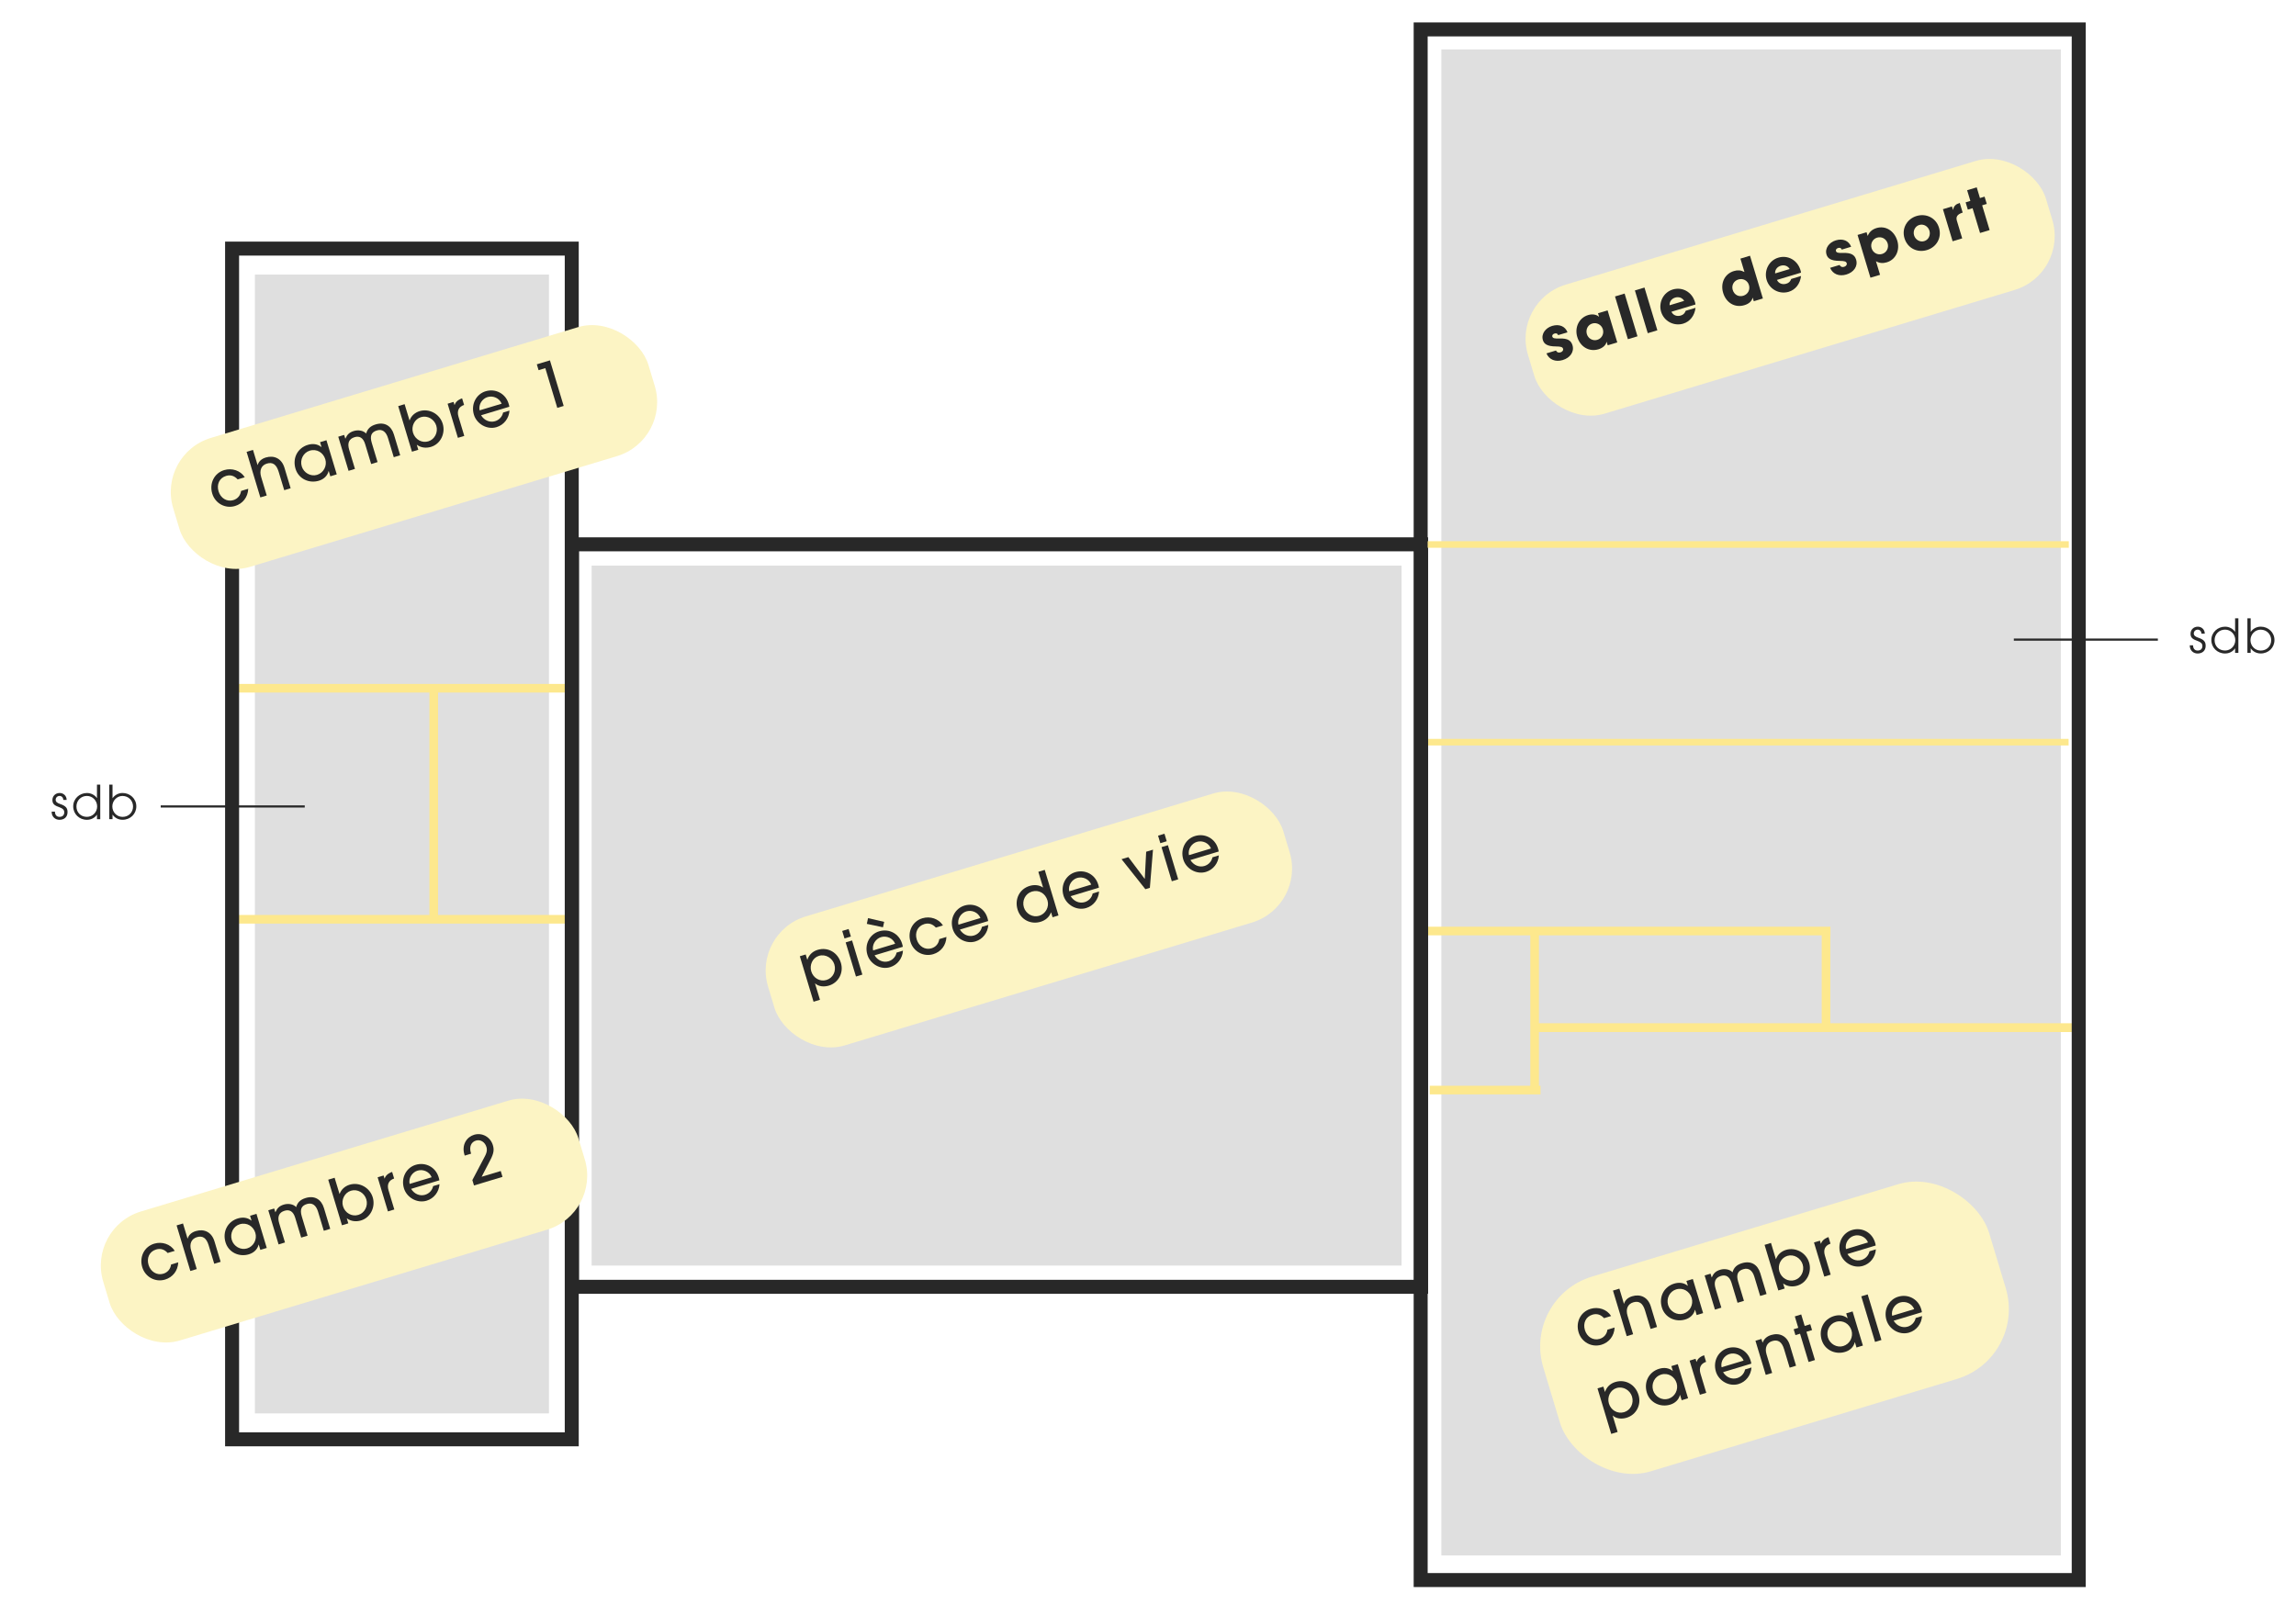 <?xml version="1.0" encoding="UTF-8"?><svg id="Calque_1" xmlns="http://www.w3.org/2000/svg" xmlns:xlink="http://www.w3.org/1999/xlink" viewBox="0 0 1065.46 744.89"><defs><style>.cls-1{opacity:.15;}.cls-1,.cls-2{fill:#282828;}.cls-3{filter:url(#drop-shadow-15);}.cls-3,.cls-4,.cls-5,.cls-6,.cls-7{fill:#fcf4c4;}.cls-4{filter:url(#drop-shadow-14);}.cls-5{filter:url(#drop-shadow-16);}.cls-8{fill:#fde88d;}.cls-6{filter:url(#drop-shadow-6);}.cls-7{filter:url(#drop-shadow-5);}.cls-9{fill:none;stroke:#282828;stroke-width:6.49px;}</style><filter id="drop-shadow-5" x="338.5" y="353.9" width="275" height="150" filterUnits="userSpaceOnUse"><feOffset dx="7" dy="7"/><feGaussianBlur result="blur" stdDeviation="5"/><feFlood flood-color="#000" flood-opacity=".25"/><feComposite in2="blur" operator="in"/><feComposite in="SourceGraphic"/></filter><filter id="drop-shadow-6" x="697.61" y="534.74" width="248" height="167" filterUnits="userSpaceOnUse"><feOffset dx="7" dy="7"/><feGaussianBlur result="blur-2" stdDeviation="5"/><feFlood flood-color="#000" flood-opacity=".25"/><feComposite in2="blur-2" operator="in"/><feComposite in="SourceGraphic"/></filter><filter id="drop-shadow-14" x="690.61" y="60.74" width="277" height="150" filterUnits="userSpaceOnUse"><feOffset dx="7" dy="7"/><feGaussianBlur result="blur-3" stdDeviation="5"/><feFlood flood-color="#000" flood-opacity=".25"/><feComposite in2="blur-3" operator="in"/><feComposite in="SourceGraphic"/></filter><filter id="drop-shadow-15" x="61.61" y="137.74" width="257" height="144" filterUnits="userSpaceOnUse"><feOffset dx="7" dy="7"/><feGaussianBlur result="blur-4" stdDeviation="5"/><feFlood flood-color="#000" flood-opacity=".25"/><feComposite in2="blur-4" operator="in"/><feComposite in="SourceGraphic"/></filter><filter id="drop-shadow-16" x="29.61" y="496.74" width="257" height="144" filterUnits="userSpaceOnUse"><feOffset dx="7" dy="7"/><feGaussianBlur result="blur-5" stdDeviation="5"/><feFlood flood-color="#000" flood-opacity=".25"/><feComposite in2="blur-5" operator="in"/><feComposite in="SourceGraphic"/></filter></defs><rect class="cls-1" x="274.54" y="262.53" width="375.86" height="324.89"/><rect class="cls-1" x="668.85" y="22.93" width="287.48" height="699.03"/><rect class="cls-8" x="660.03" y="342.96" width="299.91" height="3.05"/><rect class="cls-8" x="713.57" y="474.94" width="251.02" height="4.09"/><rect class="cls-8" x="662.48" y="430.14" width="186.94" height="4"/><rect class="cls-8" x="710.14" y="430.61" width="4" height="76.2"/><rect class="cls-8" x="845.37" y="431.39" width="4" height="45.77"/><rect class="cls-8" x="663.48" y="503.96" width="51.39" height="4"/><rect class="cls-9" x="265.45" y="252.65" width="394.03" height="344.63"/><rect class="cls-7" x="343.84" y="390.86" width="249.74" height="62.54" rx="26.18" ry="26.18" transform="translate(-101.94 153.36) rotate(-16.79)"/><path class="cls-2" d="M377.53,464.97l-6.37-21.13,2.72-.82.73,2.43.06-.02c.77-2.32,2.51-3.88,4.77-4.56,4.72-1.42,9.31,1.18,10.78,6.07,1.35,4.46-1.01,9.16-5.56,10.53-2.4.72-4.84.4-6.39-1.01l-.06.02,2.29,7.58-2.97.9ZM387.2,447.67c-.87-2.89-3.99-4.97-7.17-4.01-2.97.9-4.46,4.25-3.57,7.19.93,3.09,3.99,4.94,7.07,4.01,3.06-.92,4.58-4.16,3.66-7.19Z"/><path class="cls-2" d="M391.88,435.59l-1.05-3.49,2.97-.9,1.05,3.49-2.97.9ZM397.21,453.26l-4.78-15.84,2.97-.9,4.78,15.84-2.97.9Z"/><path class="cls-2" d="M405.84,443.42c1.48,2.42,4.08,3.48,6.51,2.75,1.86-.56,3.31-2.06,3.71-4.02l2.97-.9c-.25,3.63-2.58,6.64-5.98,7.67-4.46,1.35-9.25-1.51-10.53-5.74-1.51-5,1.21-9.63,5.42-10.9,4.66-1.41,9.29,1.13,10.66,5.67.15.49.28.94.36,1.51l-13.12,3.96ZM402.25,428.82l.57-2.67,7.48,1.74-.55,2.51-7.49-1.58ZM415.39,438.05c-1.04-2.62-4-3.85-6.54-3.08-2.43.73-4.28,3.38-3.69,6.17l10.23-3.09Z"/><path class="cls-2" d="M439.2,434.89c-.18,3.95-2.59,6.93-6.11,7.99-4.55,1.37-9.22-1.21-10.59-5.73-1.44-4.77.9-9.53,5.53-10.93,3.6-1.09,7.57.18,9.55,3.33l-3.29.99c-1.45-1.59-3.21-2.27-5.36-1.63-3.12.94-4.49,3.94-3.51,7.17.95,3.14,3.84,4.98,6.84,4.08,2.03-.61,3.33-2.19,3.61-4.27l3.32-1Z"/><path class="cls-2" d="M445.44,431.47c1.48,2.42,4.08,3.48,6.51,2.75,1.86-.56,3.31-2.06,3.71-4.02l2.97-.9c-.25,3.63-2.58,6.64-5.98,7.67-4.46,1.35-9.25-1.51-10.53-5.74-1.51-5,1.21-9.63,5.42-10.9,4.66-1.41,9.29,1.13,10.66,5.67.15.49.28.94.36,1.51l-13.12,3.96ZM454.98,426.1c-1.04-2.62-4-3.85-6.54-3.08-2.43.73-4.28,3.38-3.69,6.17l10.23-3.09Z"/><path class="cls-2" d="M488.44,425.74l-.68-2.26-.06.02c-.71,2.09-2.49,3.65-4.8,4.35-4.6,1.39-9.29-1-10.69-5.66-1.46-4.83.86-9.55,5.58-10.98,2.14-.65,4.41-.49,6.18.73l.06-.02-2.19-7.26,2.97-.9,6.38,21.16-2.74.83ZM478.83,413.85c-3.03.91-4.64,4.17-3.7,7.29.9,2.97,4.11,4.84,7.09,3.94,3-.91,4.78-4.12,3.87-7.13-.97-3.23-3.92-5.12-7.26-4.11Z"/><path class="cls-2" d="M496.84,415.97c1.48,2.42,4.08,3.48,6.51,2.75,1.86-.56,3.31-2.06,3.71-4.02l2.97-.9c-.25,3.63-2.58,6.64-5.98,7.67-4.46,1.35-9.25-1.51-10.53-5.74-1.51-5,1.21-9.63,5.42-10.9,4.66-1.41,9.29,1.13,10.66,5.67.15.49.28.94.36,1.51l-13.12,3.96ZM506.39,410.59c-1.04-2.62-4-3.85-6.54-3.08-2.43.73-4.28,3.38-3.69,6.17l10.23-3.09Z"/><path class="cls-2" d="M531.52,412.74l-11.07-13.94,3.17-.96,7.56,10.07.06-.02.64-12.55,3.17-.96-1.45,17.72-2.09.63Z"/><path class="cls-2" d="M538.45,391.37l-1.05-3.49,2.97-.9,1.05,3.49-2.97.9ZM543.78,409.04l-4.78-15.84,2.97-.9,4.78,15.84-2.97.9Z"/><path class="cls-2" d="M552.42,399.2c1.48,2.42,4.08,3.48,6.51,2.75,1.86-.56,3.31-2.06,3.71-4.02l2.97-.9c-.25,3.63-2.58,6.64-5.98,7.67-4.46,1.35-9.25-1.51-10.53-5.75-1.51-5,1.21-9.63,5.42-10.9,4.66-1.41,9.29,1.13,10.66,5.67.15.49.28.94.36,1.51l-13.12,3.96ZM561.96,393.83c-1.04-2.62-4-3.85-6.54-3.08-2.43.73-4.28,3.38-3.69,6.17l10.23-3.09Z"/><rect class="cls-6" x="706.68" y="564.45" width="216.1" height="94.41" rx="33.86" ry="33.86" transform="translate(-141.94 261.37) rotate(-16.79)"/><path class="cls-2" d="M749.26,616.18c-.18,3.95-2.59,6.93-6.11,7.99-4.55,1.37-9.22-1.21-10.59-5.73-1.44-4.77.9-9.53,5.53-10.93,3.6-1.09,7.57.18,9.55,3.33l-3.29.99c-1.45-1.59-3.21-2.27-5.36-1.63-3.12.94-4.49,3.94-3.51,7.17.95,3.14,3.84,4.98,6.84,4.08,2.03-.61,3.33-2.19,3.61-4.27l3.32-1Z"/><path class="cls-2" d="M765.97,616.85l-2.6-8.61c-1.03-3.4-2.81-4.55-5.44-3.76-2.6.78-3.6,3.15-2.67,6.23l2.59,8.58-2.97.9-6.38-21.16,2.97-.9,2.11,7,.06-.02c.52-1.69,1.82-2.86,3.79-3.45,3.77-1.14,7.33.41,8.64,4.75l2.87,9.52-2.97.9Z"/><path class="cls-2" d="M787.35,610.4l-.74-2.46-.06.02c-.55,2.22-2.25,3.8-4.51,4.48-4.63,1.4-9.46-.95-10.84-5.53-1.53-5.06,1.04-9.7,5.7-11.11,2.32-.7,4.52-.43,6.29,1l.06-.02-.67-2.23,2.97-.9,4.78,15.84-2.97.9ZM785.03,602.49c-.93-3.09-3.94-4.99-7.23-4-2.97.9-4.64,4.17-3.7,7.29.9,2.97,4.11,4.84,7.09,3.94,3.09-.93,4.74-4.24,3.84-7.24Z"/><path class="cls-2" d="M816.8,601.52l-2.67-8.86c-.91-3-2.67-4.31-5.16-3.56-2.63.79-3.33,2.6-2.38,5.77l2.69,8.92-2.97.9-2.78-9.21c-.94-3.12-2.77-3.91-4.91-3.26-2.63.79-3.45,2.73-2.51,5.84l2.68,8.89-2.97.9-4.78-15.84,2.74-.83.52,1.72.06-.02c.83-1.9,1.84-2.89,3.9-3.52,2.06-.62,4.42-.24,5.72,1.18.6-2.15,1.91-3.48,4.43-4.24,4.12-1.24,7.24.62,8.47,4.71l2.9,9.61-2.97.9Z"/><path class="cls-2" d="M825.23,598.97l-6.38-21.16,2.97-.9,2.27,7.52.06-.02c.76-2.13,2.5-3.62,4.64-4.27,4.49-1.35,9.34,1.3,10.72,5.87,1.34,4.43-.98,9.37-5.44,10.72-2.29.69-4.68.41-6.53-.96l-.06.02.69,2.29-2.94.89ZM836.54,586.92c-.91-3-4.07-4.92-7.13-3.99-2.94.89-4.6,4.19-3.69,7.2.95,3.15,4.08,4.94,7.11,4.03,2.92-.88,4.64-4.15,3.71-7.23Z"/><path class="cls-2" d="M846.56,592.54l-4.78-15.84,2.77-.84.43,1.43.06-.02c.4-1.27,1.42-2.33,3.47-3.07l.92,3.06c-2.55.86-3.39,2.83-2.59,5.49l2.68,8.89-2.97.9Z"/><path class="cls-2" d="M857.31,582.06c1.48,2.42,4.08,3.48,6.51,2.75,1.86-.56,3.31-2.06,3.71-4.02l2.97-.9c-.25,3.63-2.58,6.64-5.98,7.67-4.46,1.35-9.25-1.51-10.53-5.74-1.51-5,1.21-9.63,5.42-10.9,4.66-1.41,9.29,1.13,10.66,5.67.15.49.28.94.36,1.51l-13.12,3.96ZM866.85,576.68c-1.04-2.62-4-3.85-6.54-3.08-2.43.73-4.28,3.38-3.69,6.17l10.23-3.09Z"/><path class="cls-2" d="M747.69,665.56l-6.37-21.13,2.72-.82.73,2.43.06-.02c.77-2.32,2.51-3.88,4.77-4.56,4.72-1.42,9.31,1.18,10.78,6.07,1.35,4.46-1.01,9.16-5.56,10.53-2.4.72-4.84.4-6.39-1.01l-.06.02,2.29,7.58-2.97.9ZM757.35,648.27c-.87-2.89-3.99-4.97-7.17-4.01-2.97.9-4.46,4.25-3.57,7.19.93,3.09,3.99,4.94,7.07,4.01,3.06-.92,4.58-4.16,3.66-7.19Z"/><path class="cls-2" d="M780.38,649.93l-.74-2.46-.06.02c-.55,2.22-2.25,3.8-4.51,4.48-4.63,1.4-9.46-.95-10.84-5.53-1.53-5.06,1.03-9.7,5.69-11.11,2.32-.7,4.52-.43,6.29,1l.06-.02-.67-2.23,2.97-.9,4.78,15.84-2.97.9ZM778.05,642.02c-.93-3.09-3.94-4.99-7.23-4-2.97.9-4.64,4.17-3.7,7.29.9,2.97,4.11,4.84,7.08,3.94,3.09-.93,4.74-4.24,3.84-7.24Z"/><path class="cls-2" d="M788.84,647.38l-4.78-15.84,2.77-.84.43,1.43.06-.02c.4-1.27,1.42-2.33,3.47-3.07l.92,3.06c-2.55.86-3.39,2.83-2.59,5.49l2.68,8.89-2.97.9Z"/><path class="cls-2" d="M799.59,636.9c1.48,2.42,4.08,3.48,6.51,2.75,1.86-.56,3.31-2.06,3.71-4.02l2.97-.9c-.25,3.63-2.58,6.64-5.98,7.67-4.46,1.35-9.25-1.51-10.53-5.74-1.51-5,1.21-9.63,5.41-10.9,4.66-1.41,9.29,1.13,10.66,5.67.15.49.28.94.36,1.51l-13.12,3.96ZM809.13,631.53c-1.04-2.62-4-3.85-6.54-3.08-2.43.73-4.28,3.38-3.69,6.17l10.23-3.09Z"/><path class="cls-2" d="M830.49,634.81l-2.6-8.63c-1.01-3.34-2.8-4.52-5.43-3.73-2.6.78-3.6,3.17-2.7,6.15l2.61,8.66-2.97.9-4.78-15.84,2.77-.84.51,1.69.06-.02c.71-1.87,2.16-2.96,3.99-3.51,3.8-1.15,7.33.41,8.65,4.78l2.86,9.49-2.97.9Z"/><path class="cls-2" d="M839.27,632.17l-3.96-13.12-2.14.65-.82-2.72,2.14-.65-1.6-5.32,2.97-.9,1.6,5.32,2.6-.78.82,2.72-2.6.78,3.96,13.12-2.97.9Z"/><path class="cls-2" d="M861.51,625.46l-.74-2.46-.06.02c-.55,2.22-2.25,3.8-4.51,4.48-4.63,1.4-9.46-.95-10.84-5.53-1.53-5.06,1.03-9.7,5.69-11.11,2.32-.7,4.52-.43,6.29,1l.06-.02-.67-2.23,2.97-.9,4.78,15.84-2.97.9ZM859.19,617.55c-.93-3.09-3.94-4.99-7.23-4-2.97.9-4.64,4.17-3.7,7.29.9,2.97,4.11,4.84,7.09,3.94,3.09-.93,4.74-4.24,3.84-7.24Z"/><path class="cls-2" d="M870.11,622.86l-6.38-21.16,2.97-.9,6.38,21.16-2.97.9Z"/><path class="cls-2" d="M878.75,613.02c1.48,2.42,4.08,3.48,6.51,2.75,1.86-.56,3.31-2.06,3.71-4.02l2.97-.9c-.25,3.63-2.58,6.64-5.98,7.67-4.46,1.35-9.25-1.51-10.53-5.74-1.51-5,1.21-9.63,5.42-10.9,4.66-1.41,9.29,1.13,10.66,5.67.15.49.28.94.36,1.51l-13.12,3.96ZM888.29,607.64c-1.04-2.62-4-3.85-6.54-3.08-2.43.73-4.28,3.38-3.69,6.17l10.23-3.09Z"/><rect class="cls-8" x="660.12" y="251.2" width="299.91" height="3.05"/><rect class="cls-9" x="659.26" y="13.65" width="305.37" height="719.74"/><rect class="cls-2" x="934.52" y="296.38" width="66.84" height="1"/><path class="cls-2" d="M1021.61,294.11c-.09-1.15-.8-1.86-1.78-1.86s-1.8.76-1.8,1.78c0,.87.61,1.47,2.06,1.95,2.88.95,3.45,2.1,3.45,3.79,0,2.17-1.45,3.56-3.73,3.56-2.04,0-3.64-1.45-3.64-3.71v-.09h1.52c.02,1.58.85,2.43,2.12,2.43,1.37,0,2.21-.76,2.21-2.12,0-1.15-.74-1.78-2.1-2.28-2.08-.76-3.4-1.34-3.4-3.38,0-1.91,1.43-3.3,3.38-3.3,1.78,0,3.23,1.34,3.23,3.23h-1.52Z"/><path class="cls-2" d="M1037.2,303.04v-2.08h-.04c-1.04,1.54-2.78,2.36-4.62,2.36-3.56,0-6.37-2.69-6.37-6.24s2.91-6.2,6.37-6.2c1.84,0,3.6.87,4.62,2.34h.04v-6.22h1.52v16.05h-1.52ZM1037.29,297.12c0-2.65-2.06-4.88-4.77-4.88s-4.84,2.1-4.84,4.9,2.04,4.81,4.86,4.81c2.62,0,4.75-2.15,4.75-4.84Z"/><path class="cls-2" d="M1042.91,303.04v-16.05h1.52v6.27h.04c1.02-1.45,2.71-2.39,4.62-2.39,3.47,0,6.38,2.65,6.38,6.2s-2.78,6.24-6.38,6.24c-1.84,0-3.56-.82-4.62-2.36h-.04v2.08h-1.52ZM1049.07,292.25c-2.6,0-4.73,2.19-4.73,4.88s2.08,4.84,4.75,4.84c2.82,0,4.86-2.1,4.86-4.81s-2.06-4.9-4.88-4.9Z"/><rect class="cls-4" x="696.47" y="97.45" width="251.06" height="62.54" rx="26.18" ry="26.18" transform="translate(-2.15 242.89) rotate(-16.79)"/><path class="cls-2" d="M723.04,155.54c-.29-.85-.98-.93-1.71-.71-.75.23-1.16.82-.99,1.38.24.8,1.09.99,3.31.9,3.82-.13,5.4.94,6.06,3.12.94,3.11-1.15,5.88-4.53,6.89-3.35,1.01-6.31-.17-7.55-3.1l4.42-1.33c.42.9,1.22,1.12,2.1.86.78-.23,1.42-.92,1.21-1.62-.25-.83-.89-1.11-3.32-1.13-4.1-.02-5.54-1.2-6.06-2.94-.89-2.95,1.3-5.69,4.3-6.59,3.22-.97,6.03.11,7.12,2.97l-4.37,1.32Z"/><path class="cls-2" d="M746.05,160.27l-.49-1.61-.05.02c-.25,1.51-1.77,2.85-3.73,3.44-4.4,1.33-8.5-1.21-9.85-5.71-1.33-4.4.8-8.9,5.06-10.18,1.82-.55,3.73-.34,5,.77l.05-.02-.48-1.58,4.45-1.34,4.49,14.88-4.45,1.34ZM743.8,152.81c-.63-2.09-2.83-3.27-4.92-2.64-2.04.61-3.14,2.79-2.49,4.93.62,2.06,2.77,3.26,4.83,2.64,2.09-.63,3.23-2.79,2.58-4.93Z"/><path class="cls-2" d="M755.43,157.44l-5.98-19.84,4.45-1.34,5.98,19.84-4.45,1.34Z"/><path class="cls-2" d="M764.65,154.65l-5.98-19.84,4.45-1.34,5.98,19.84-4.45,1.34Z"/><path class="cls-2" d="M775.63,144.7c.75,1.62,2.51,2.31,4.33,1.76,1.21-.36,1.85-1.05,2.29-2.21l4.56-1.37c-.44,3.67-2.58,6.39-5.71,7.34-4.29,1.29-8.92-1.08-10.26-5.5-1.29-4.29,1.02-9.02,5.39-10.34,4.45-1.34,8.91,1.14,10.3,5.75.13.43.21.79.25,1.21l-11.15,3.36ZM781.53,139.65c-.81-1.42-2.46-2.04-4.17-1.52-1.61.48-2.71,1.87-2.58,3.56l6.76-2.04Z"/><path class="cls-2" d="M813.84,139.81l-.49-1.61-.05.02c-.42,1.62-1.7,2.79-3.82,3.43-4.5,1.36-8.5-1.21-9.85-5.71-1.34-4.45.64-8.82,4.99-10.13,1.72-.52,3.26-.43,4.9.45l-1.88-6.22,4.45-1.34,5.98,19.84-4.24,1.28ZM811.6,132.3c-.62-2.06-2.71-3.25-4.9-2.59-2.09.63-3.28,2.69-2.63,4.86.68,2.25,2.74,3.36,4.88,2.71,2.17-.66,3.31-2.78,2.65-4.98Z"/><path class="cls-2" d="M824.6,129.93c.75,1.62,2.51,2.31,4.33,1.76,1.21-.36,1.85-1.05,2.29-2.21l4.56-1.38c-.44,3.67-2.58,6.39-5.71,7.34-4.29,1.29-8.92-1.08-10.26-5.5-1.29-4.29,1.02-9.02,5.39-10.34,4.45-1.34,8.91,1.14,10.3,5.75.13.43.21.79.25,1.21l-11.15,3.36ZM830.5,124.87c-.81-1.42-2.46-2.04-4.17-1.52-1.61.49-2.71,1.87-2.58,3.56l6.76-2.04Z"/><path class="cls-2" d="M854.66,115.83c-.29-.85-.98-.93-1.71-.71-.75.23-1.16.82-.99,1.38.24.8,1.09.99,3.31.9,3.82-.13,5.4.94,6.06,3.12.94,3.11-1.15,5.88-4.53,6.89-3.35,1.01-6.31-.17-7.55-3.1l4.42-1.33c.42.9,1.22,1.12,2.1.86.78-.23,1.42-.92,1.21-1.62-.25-.83-.89-1.11-3.32-1.13-4.1-.02-5.54-1.2-6.06-2.94-.89-2.95,1.3-5.69,4.3-6.59,3.22-.97,6.03.11,7.12,2.97l-4.37,1.32Z"/><path class="cls-2" d="M867.98,128.89l-5.98-19.84,4.18-1.26.49,1.64.08-.02c.73-1.83,2.17-2.99,4.02-3.55,4.24-1.28,8.28,1.27,9.68,5.91,1.28,4.24-.62,8.7-4.88,9.98-1.74.53-3.43.45-5.03-.5l1.9,6.3-4.45,1.34ZM875.96,112.97c-.63-2.09-2.76-3.32-4.9-2.67-2.04.61-3.2,2.78-2.55,4.92.63,2.09,2.75,3.29,4.87,2.66,2.12-.64,3.21-2.84,2.59-4.9Z"/><path class="cls-2" d="M894.18,116.07c-4.53,1.37-9.03-.93-10.4-5.49-1.39-4.61,1.18-8.98,5.63-10.33,4.48-1.35,9.03.93,10.38,5.44,1.41,4.66-1.14,9.03-5.61,10.38ZM895.36,107.09c-.6-1.98-2.63-3.3-4.72-2.67-1.96.59-3.02,2.78-2.41,4.82.61,2.04,2.69,3.28,4.7,2.68,2.09-.63,3.03-2.85,2.43-4.83Z"/><path class="cls-2" d="M906.11,111.98l-4.49-14.88,4.18-1.26.48,1.58.05-.02c.3-1.82,1.38-2.7,3.1-3.21l1.35,4.48c-2.65.83-3.2,2.08-2.69,3.77l2.47,8.2-4.45,1.34Z"/><path class="cls-2" d="M918.84,108.14l-3.47-11.5-2.2.66-1.02-3.38,2.2-.66-1.5-4.96,4.45-1.34,1.5,4.96,2.14-.65,1.02,3.38-2.14.65,3.47,11.5-4.45,1.34Z"/><rect class="cls-1" x="118.28" y="127.44" width="136.46" height="528.59"/><rect class="cls-8" x="107" y="317.45" width="159.62" height="4"/><rect class="cls-8" x="107.5" y="424.69" width="159.62" height="4"/><rect class="cls-8" x="199.28" y="319.18" width="4" height="108.8"/><rect class="cls-9" x="107.7" y="115.39" width="157.62" height="552.68"/><rect class="cls-3" x="68.2" y="171.54" width="230.34" height="62.54" rx="26.18" ry="26.18" transform="translate(-50.76 61.61) rotate(-16.79)"/><path class="cls-2" d="M115.2,226.87c-.18,3.95-2.59,6.93-6.11,7.99-4.55,1.37-9.22-1.21-10.59-5.73-1.44-4.77.9-9.53,5.53-10.93,3.6-1.09,7.57.18,9.55,3.33l-3.29.99c-1.45-1.59-3.21-2.27-5.36-1.63-3.12.94-4.49,3.94-3.51,7.17.95,3.14,3.84,4.98,6.84,4.08,2.03-.61,3.33-2.19,3.61-4.27l3.32-1Z"/><path class="cls-2" d="M131.9,227.54l-2.6-8.61c-1.03-3.4-2.81-4.55-5.44-3.76-2.6.78-3.6,3.15-2.67,6.23l2.59,8.58-2.97.9-6.38-21.16,2.97-.9,2.11,7,.06-.02c.52-1.69,1.82-2.86,3.79-3.45,3.77-1.14,7.33.41,8.64,4.75l2.87,9.52-2.97.9Z"/><path class="cls-2" d="M153.29,221.09l-.74-2.46-.06.02c-.55,2.22-2.25,3.8-4.51,4.48-4.63,1.4-9.46-.95-10.84-5.53-1.53-5.06,1.04-9.7,5.7-11.11,2.32-.7,4.52-.43,6.29,1l.06-.02-.67-2.23,2.97-.9,4.78,15.84-2.97.9ZM150.96,213.18c-.93-3.09-3.94-4.99-7.23-4-2.97.9-4.64,4.17-3.7,7.29.9,2.97,4.11,4.84,7.09,3.94,3.09-.93,4.74-4.24,3.84-7.24Z"/><path class="cls-2" d="M182.73,212.21l-2.67-8.86c-.91-3-2.67-4.31-5.16-3.56-2.63.79-3.33,2.6-2.38,5.77l2.69,8.92-2.97.9-2.78-9.21c-.94-3.12-2.77-3.91-4.91-3.26-2.63.79-3.45,2.73-2.51,5.84l2.68,8.89-2.97.9-4.78-15.84,2.74-.83.52,1.72.06-.02c.83-1.9,1.84-2.89,3.9-3.52,2.06-.62,4.42-.24,5.72,1.18.6-2.15,1.91-3.48,4.43-4.24,4.12-1.24,7.24.62,8.47,4.71l2.9,9.61-2.97.9Z"/><path class="cls-2" d="M191.17,209.66l-6.38-21.16,2.97-.9,2.27,7.52.06-.02c.76-2.13,2.5-3.62,4.64-4.27,4.49-1.35,9.34,1.3,10.72,5.87,1.34,4.43-.98,9.37-5.44,10.72-2.29.69-4.68.41-6.53-.96l-.06.02.69,2.29-2.94.89ZM202.47,197.61c-.91-3-4.07-4.92-7.13-3.99-2.94.89-4.6,4.19-3.69,7.2.95,3.15,4.08,4.94,7.11,4.03,2.92-.88,4.64-4.15,3.71-7.23Z"/><path class="cls-2" d="M212.49,203.23l-4.78-15.84,2.77-.84.43,1.43.06-.02c.4-1.27,1.42-2.33,3.47-3.07l.92,3.06c-2.55.86-3.39,2.83-2.59,5.49l2.68,8.89-2.97.9Z"/><path class="cls-2" d="M223.24,192.75c1.48,2.42,4.08,3.48,6.51,2.75,1.86-.56,3.31-2.06,3.71-4.02l2.97-.9c-.25,3.63-2.58,6.64-5.98,7.67-4.46,1.35-9.25-1.51-10.53-5.74-1.51-5,1.21-9.63,5.42-10.9,4.66-1.41,9.29,1.13,10.66,5.67.15.49.28.94.36,1.51l-13.12,3.96ZM232.79,187.38c-1.04-2.62-4-3.85-6.54-3.08-2.43.73-4.28,3.38-3.69,6.17l10.23-3.09Z"/><path class="cls-2" d="M258.61,189.32l-5.56-18.44-3.12.94-.82-2.72,6.09-1.84,6.38,21.16-2.97.9Z"/><rect class="cls-5" x="35.73" y="530.6" width="230.34" height="62.54" rx="26.18" ry="26.18" transform="translate(-155.85 67.53) rotate(-16.79)"/><path class="cls-2" d="M82.72,585.93c-.18,3.95-2.59,6.93-6.11,7.99-4.55,1.37-9.22-1.21-10.59-5.73-1.44-4.77.9-9.53,5.53-10.93,3.6-1.09,7.57.18,9.55,3.33l-3.29.99c-1.45-1.59-3.21-2.27-5.36-1.63-3.12.94-4.49,3.94-3.51,7.17.95,3.14,3.84,4.98,6.84,4.08,2.03-.61,3.33-2.19,3.61-4.27l3.32-1Z"/><path class="cls-2" d="M99.42,586.6l-2.6-8.61c-1.03-3.4-2.81-4.55-5.44-3.76-2.6.78-3.6,3.15-2.67,6.23l2.59,8.58-2.97.9-6.38-21.16,2.97-.9,2.11,7,.06-.02c.52-1.69,1.82-2.86,3.79-3.45,3.77-1.14,7.33.41,8.64,4.75l2.87,9.52-2.97.9Z"/><path class="cls-2" d="M120.81,580.15l-.74-2.46-.06.02c-.55,2.22-2.25,3.8-4.51,4.48-4.63,1.4-9.46-.95-10.84-5.53-1.53-5.06,1.04-9.7,5.7-11.11,2.32-.7,4.52-.43,6.29,1l.06-.02-.67-2.23,2.97-.9,4.78,15.84-2.97.9ZM118.49,572.24c-.93-3.09-3.94-4.99-7.23-4-2.97.9-4.64,4.17-3.7,7.29.9,2.97,4.11,4.84,7.09,3.94,3.09-.93,4.74-4.24,3.84-7.24Z"/><path class="cls-2" d="M150.26,571.27l-2.67-8.86c-.91-3-2.67-4.31-5.16-3.56-2.63.79-3.33,2.6-2.38,5.77l2.69,8.92-2.97.9-2.78-9.21c-.94-3.12-2.77-3.91-4.91-3.26-2.63.79-3.45,2.73-2.51,5.84l2.68,8.89-2.97.9-4.78-15.84,2.74-.83.52,1.72.06-.02c.83-1.9,1.84-2.89,3.9-3.52,2.06-.62,4.42-.24,5.72,1.18.6-2.15,1.91-3.48,4.43-4.24,4.12-1.24,7.24.62,8.47,4.71l2.9,9.61-2.97.9Z"/><path class="cls-2" d="M158.69,568.72l-6.38-21.16,2.97-.9,2.27,7.52.06-.02c.76-2.13,2.5-3.62,4.64-4.27,4.49-1.35,9.34,1.3,10.72,5.87,1.34,4.43-.98,9.37-5.44,10.72-2.29.69-4.68.41-6.53-.96l-.06.02.69,2.29-2.94.89ZM169.99,556.67c-.91-3-4.07-4.92-7.13-3.99-2.94.89-4.6,4.19-3.69,7.2.95,3.15,4.08,4.94,7.11,4.03,2.92-.88,4.64-4.15,3.71-7.23Z"/><path class="cls-2" d="M180.02,562.29l-4.78-15.84,2.77-.84.43,1.43.06-.02c.4-1.27,1.42-2.33,3.47-3.07l.92,3.06c-2.55.86-3.39,2.83-2.59,5.49l2.68,8.89-2.97.9Z"/><path class="cls-2" d="M190.77,551.81c1.48,2.42,4.08,3.48,6.51,2.75,1.86-.56,3.31-2.06,3.71-4.02l2.97-.9c-.25,3.63-2.58,6.64-5.98,7.67-4.46,1.35-9.25-1.51-10.53-5.74-1.51-5,1.21-9.63,5.42-10.9,4.66-1.41,9.29,1.13,10.66,5.67.15.49.28.94.36,1.51l-13.12,3.96ZM200.31,546.43c-1.04-2.62-4-3.85-6.54-3.08-2.43.73-4.28,3.38-3.69,6.17l10.23-3.09Z"/><path class="cls-2" d="M219.95,550.24l-.75-2.49,5.87-11.16c1.19-2.26.87-3.54.65-4.25-.66-2.17-2.7-3.58-4.85-2.94-2.26.68-3.2,2.93-2.37,5.68l.12.4-2.97.9-.11-.37c-1.44-4.77,1.15-8.3,4.46-9.3,3.77-1.14,7.58,1.05,8.72,4.82.63,2.09.45,3.76-1.17,6.87l-4.04,7.8,8.86-2.67.82,2.72-13.24,3.99Z"/><rect class="cls-2" x="74.58" y="373.82" width="66.84" height="1"/><path class="cls-2" d="M29.41,371.3c-.09-1.15-.8-1.86-1.78-1.86s-1.8.76-1.8,1.78c0,.87.61,1.47,2.06,1.95,2.88.95,3.45,2.1,3.45,3.79,0,2.17-1.45,3.56-3.73,3.56-2.04,0-3.64-1.45-3.64-3.71v-.09h1.52c.02,1.58.85,2.43,2.12,2.43,1.37,0,2.21-.76,2.21-2.12,0-1.15-.74-1.78-2.1-2.28-2.08-.76-3.4-1.34-3.4-3.38,0-1.91,1.43-3.3,3.38-3.3,1.78,0,3.23,1.34,3.23,3.23h-1.52Z"/><path class="cls-2" d="M45,380.24v-2.08h-.04c-1.04,1.54-2.78,2.36-4.62,2.36-3.56,0-6.37-2.69-6.37-6.24s2.91-6.2,6.37-6.2c1.84,0,3.6.87,4.62,2.34h.04v-6.22h1.52v16.05h-1.52ZM45.08,374.32c0-2.65-2.06-4.88-4.77-4.88s-4.84,2.1-4.84,4.9,2.04,4.81,4.86,4.81c2.62,0,4.75-2.15,4.75-4.84Z"/><path class="cls-2" d="M50.7,380.24v-16.05h1.52v6.27h.04c1.02-1.45,2.71-2.39,4.62-2.39,3.47,0,6.38,2.65,6.38,6.2s-2.78,6.24-6.38,6.24c-1.84,0-3.56-.82-4.62-2.36h-.04v2.08h-1.52ZM56.86,369.44c-2.6,0-4.73,2.19-4.73,4.88s2.08,4.84,4.75,4.84c2.82,0,4.86-2.1,4.86-4.81s-2.06-4.9-4.88-4.9Z"/></svg>